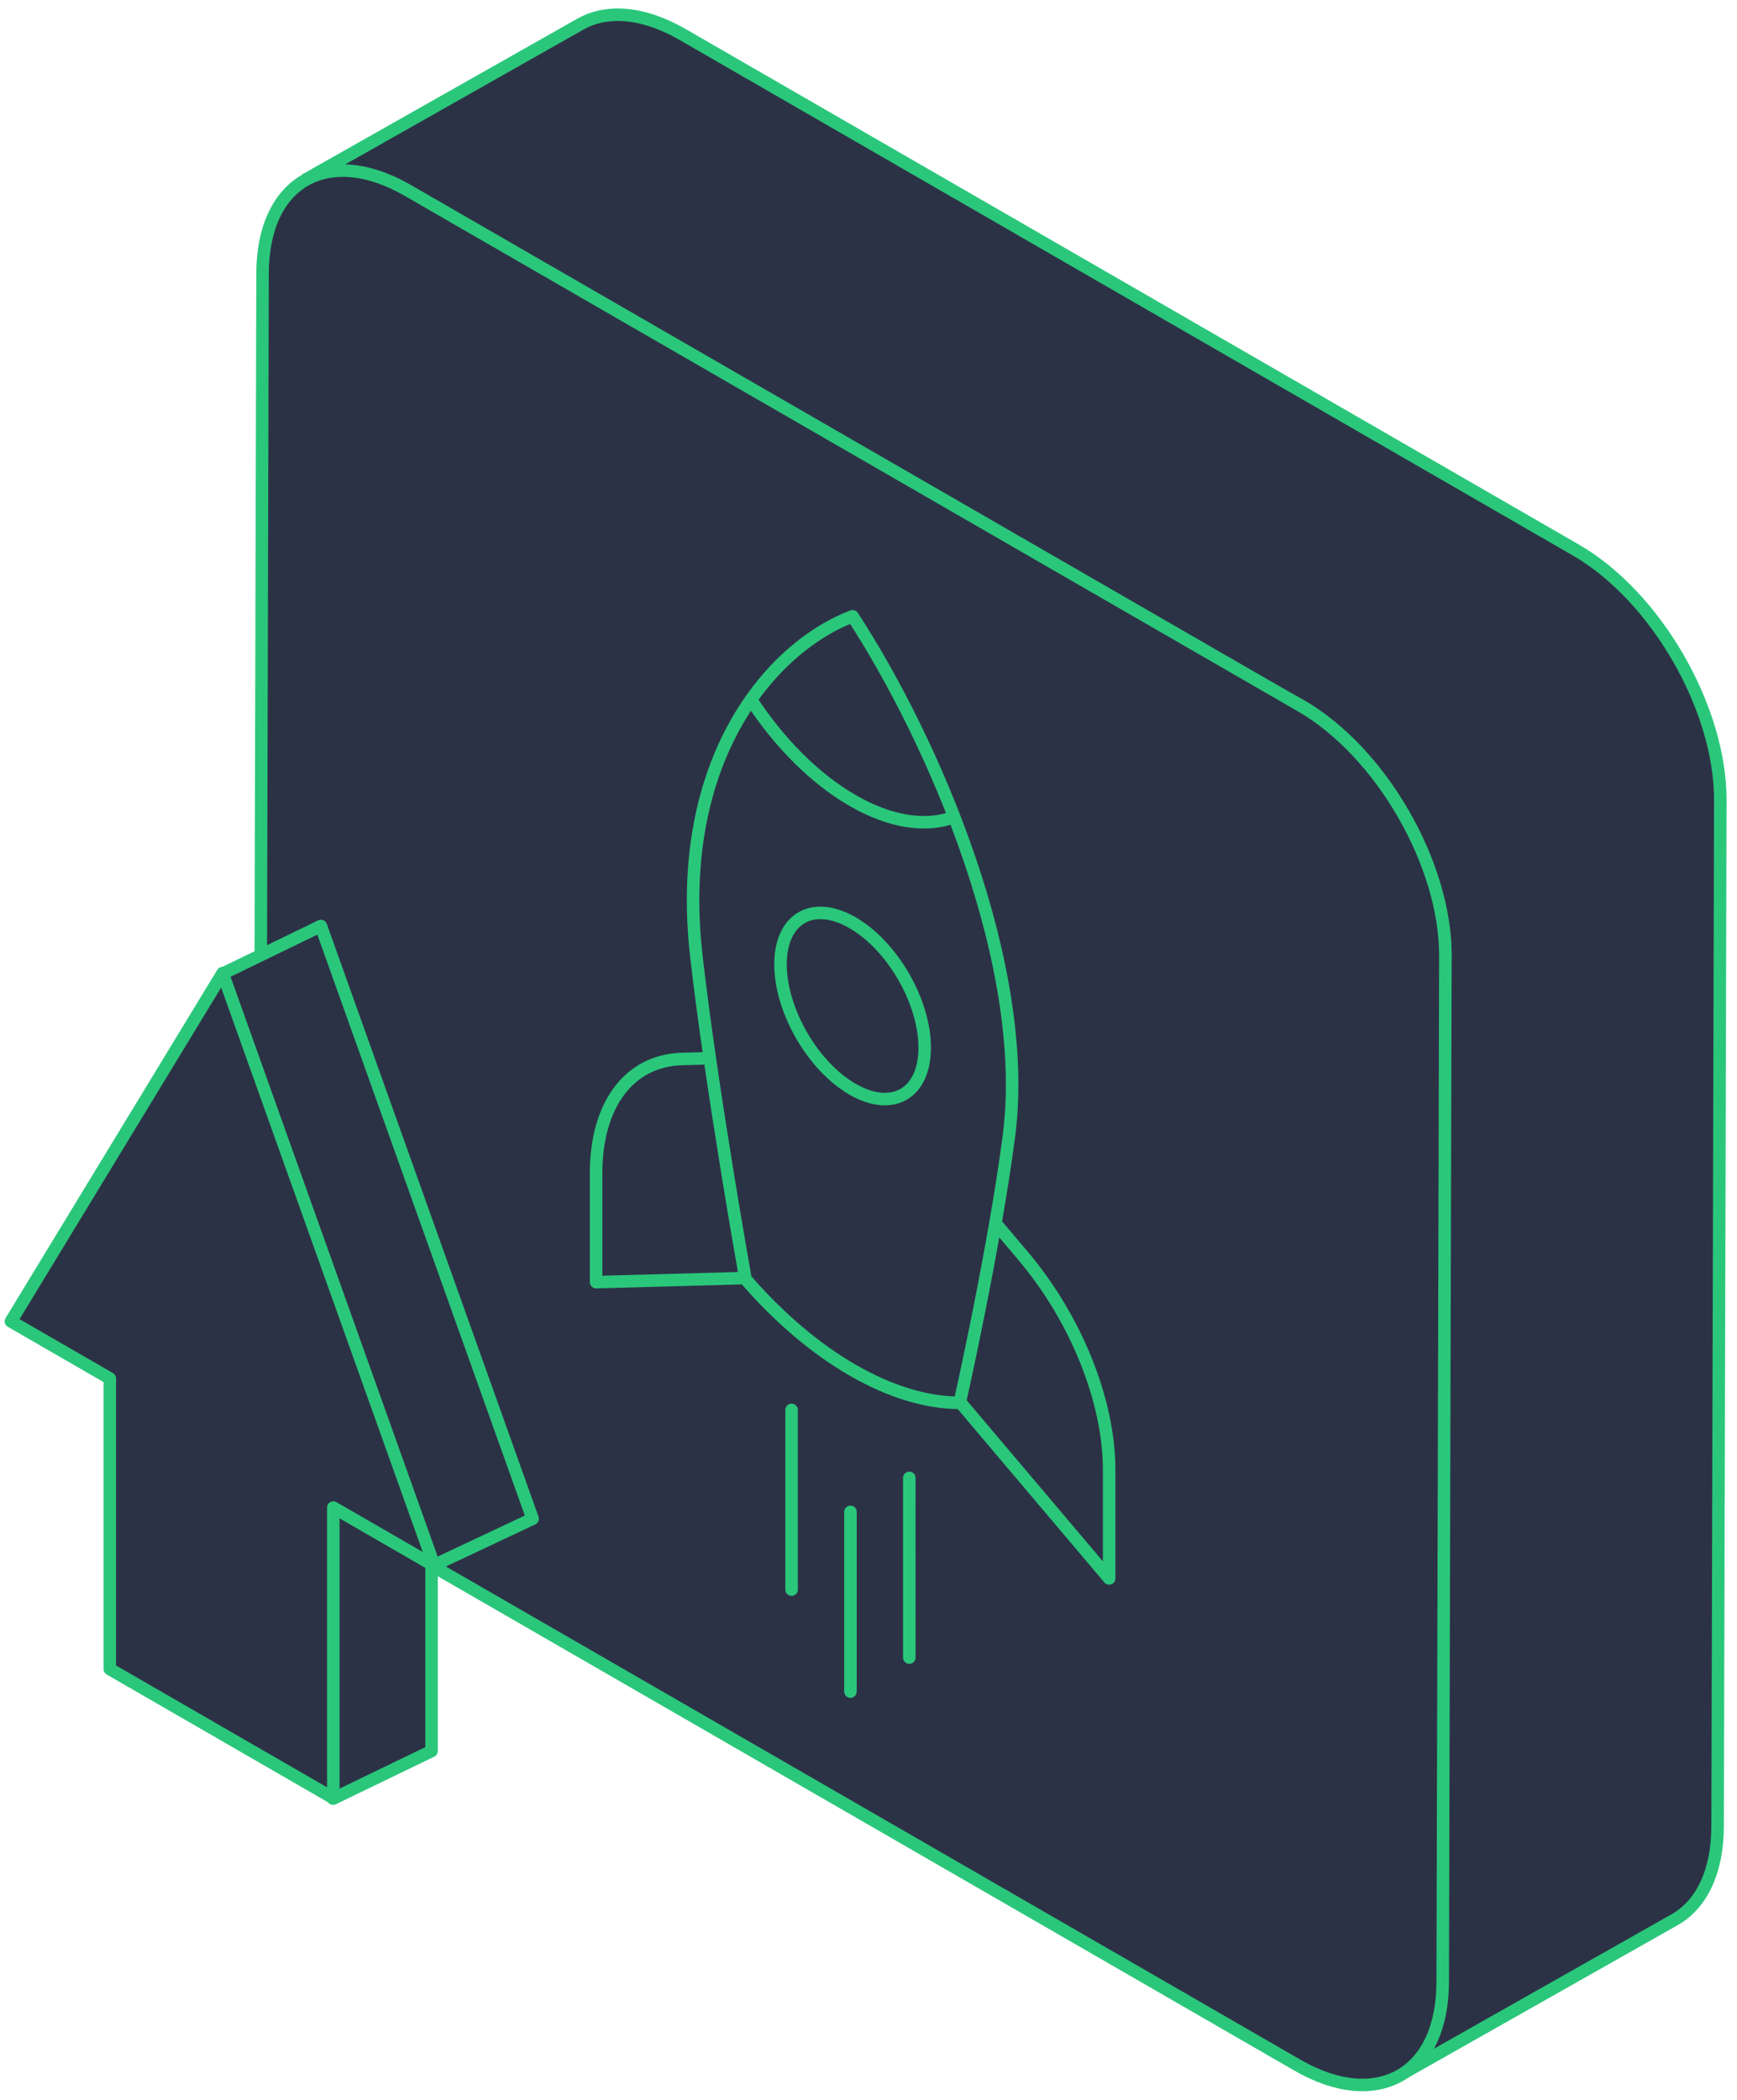 <svg width="139" height="168" viewBox="0 0 139 168" fill="none" xmlns="http://www.w3.org/2000/svg">
<path d="M112.066 166.013L134.067 153.564C136.15 152.354 137.439 149.781 137.448 146.127L137.664 64.023C137.682 56.664 132.508 47.701 126.102 44.007L54.642 2.769C51.418 0.909 48.501 0.736 46.39 1.962L24.402 14.404C26.508 13.187 104.1 56.453 104.1 56.453C110.505 60.151 115.682 69.113 115.661 76.474C115.661 76.474 114.147 164.805 112.066 166.013Z" fill="#2C3246" stroke="#2AC77B"/>
<path d="M103.817 165.231C110.222 168.928 115.429 165.959 115.449 158.6L115.664 76.496C115.683 69.137 110.507 60.174 104.102 56.478L32.642 15.241C26.236 11.544 21.029 14.515 21.01 21.875L20.795 103.978C20.776 111.337 25.951 120.297 32.356 123.994L103.817 165.231Z" fill="#2C3246" stroke="#2AC77B"/>
<path d="M55.724 76.495C53.926 60.704 61.793 51.738 68.227 49.308C74.661 59.168 82.529 77.22 80.733 90.935C79.526 100.151 76.8 112.241 76.8 112.241C71.404 112.239 65.054 108.572 59.659 102.344C59.659 102.344 56.931 87.105 55.724 76.495Z" fill="#2C3246" stroke="#2AC77B" stroke-linejoin="round"/>
<path d="M60.117 56.008C62.322 59.379 65.147 62.269 68.227 64.048C71.307 65.826 74.132 66.198 76.338 65.374" stroke="#2AC77B" stroke-linejoin="round"/>
<path d="M73.997 83.823C73.997 87.502 71.415 88.993 68.228 87.153C65.042 85.314 62.459 80.84 62.459 77.16C62.459 73.481 65.042 71.99 68.228 73.83C71.414 75.669 73.997 80.143 73.997 83.823Z" fill="#2C3246" stroke="#2AC77B" stroke-linejoin="round"/>
<path d="M47.7 102.586L47.2 102.586C47.2 102.721 47.255 102.85 47.352 102.944C47.448 103.038 47.579 103.089 47.714 103.086L47.7 102.586ZM47.7 93.895L47.2 93.895L47.7 93.895ZM54.585 84.731L54.599 85.23L54.599 85.23L54.585 84.731ZM88.758 126.293L88.377 126.616C88.512 126.776 88.733 126.835 88.93 126.763C89.127 126.69 89.258 126.503 89.258 126.293L88.758 126.293ZM88.758 117.602L88.258 117.602L88.258 117.602L88.758 117.602ZM81.872 100.486L81.49 100.809L81.872 100.486ZM68.555 120.966C68.555 120.69 68.331 120.466 68.055 120.466C67.779 120.466 67.555 120.69 67.555 120.966L68.555 120.966ZM67.555 135.346C67.555 135.622 67.779 135.846 68.055 135.846C68.332 135.846 68.555 135.622 68.555 135.346L67.555 135.346ZM63.845 112.808C63.845 112.532 63.621 112.308 63.345 112.308C63.069 112.308 62.845 112.532 62.845 112.808L63.845 112.808ZM62.845 127.188C62.845 127.464 63.069 127.688 63.345 127.688C63.621 127.688 63.845 127.464 63.845 127.188L62.845 127.188ZM73.265 118.247C73.265 117.971 73.041 117.747 72.765 117.747C72.489 117.747 72.265 117.971 72.265 118.247L73.265 118.247ZM72.266 132.627C72.266 132.903 72.489 133.127 72.766 133.127C73.042 133.127 73.266 132.903 73.266 132.627L72.266 132.627ZM59.586 101.759L47.687 102.086L47.714 103.086L59.613 102.759L59.586 101.759ZM48.2 102.586L48.2 93.895L47.2 93.895L47.2 102.586L48.2 102.586ZM54.571 84.231C52.304 84.293 50.44 85.277 49.155 86.987C47.88 88.684 47.2 91.062 47.2 93.895L48.2 93.895C48.2 91.21 48.846 89.064 49.955 87.588C51.054 86.124 52.633 85.284 54.599 85.23L54.571 84.231ZM54.599 85.23L56.862 85.168L56.835 84.169L54.571 84.231L54.599 85.23ZM76.477 112.548L88.377 126.616L89.14 125.97L77.241 111.902L76.477 112.548ZM89.258 126.293L89.258 117.602L88.258 117.602L88.258 126.293L89.258 126.293ZM81.49 100.809C85.662 105.741 88.258 112.224 88.258 117.602L89.258 117.602C89.258 111.945 86.548 105.24 82.254 100.163L81.49 100.809ZM82.254 100.163L79.99 97.487L79.227 98.133L81.49 100.809L82.254 100.163ZM67.555 120.966L67.555 135.346L68.555 135.346L68.555 120.966L67.555 120.966ZM62.845 112.808L62.845 127.188L63.845 127.188L63.845 112.808L62.845 112.808ZM72.265 118.247L72.266 132.627L73.266 132.627L73.265 118.247L72.265 118.247Z" fill="#2AC77B"/>
<path d="M25.678 74.088L42.621 121.518L34.536 125.325L34.536 140.102L26.657 143.912L16.653 129.778L16.653 106.526L8.736 101.955L17.856 77.886L25.678 74.088Z" fill="#2C3246" stroke="#2AC77B" stroke-linejoin="round"/>
<path d="M17.814 77.857L34.757 125.287L26.671 120.62L26.672 143.871L8.789 133.547L8.789 110.295L0.872 105.724L17.814 77.857Z" fill="#2C3246" stroke="#2AC77B" stroke-linejoin="round"/>
</svg>
